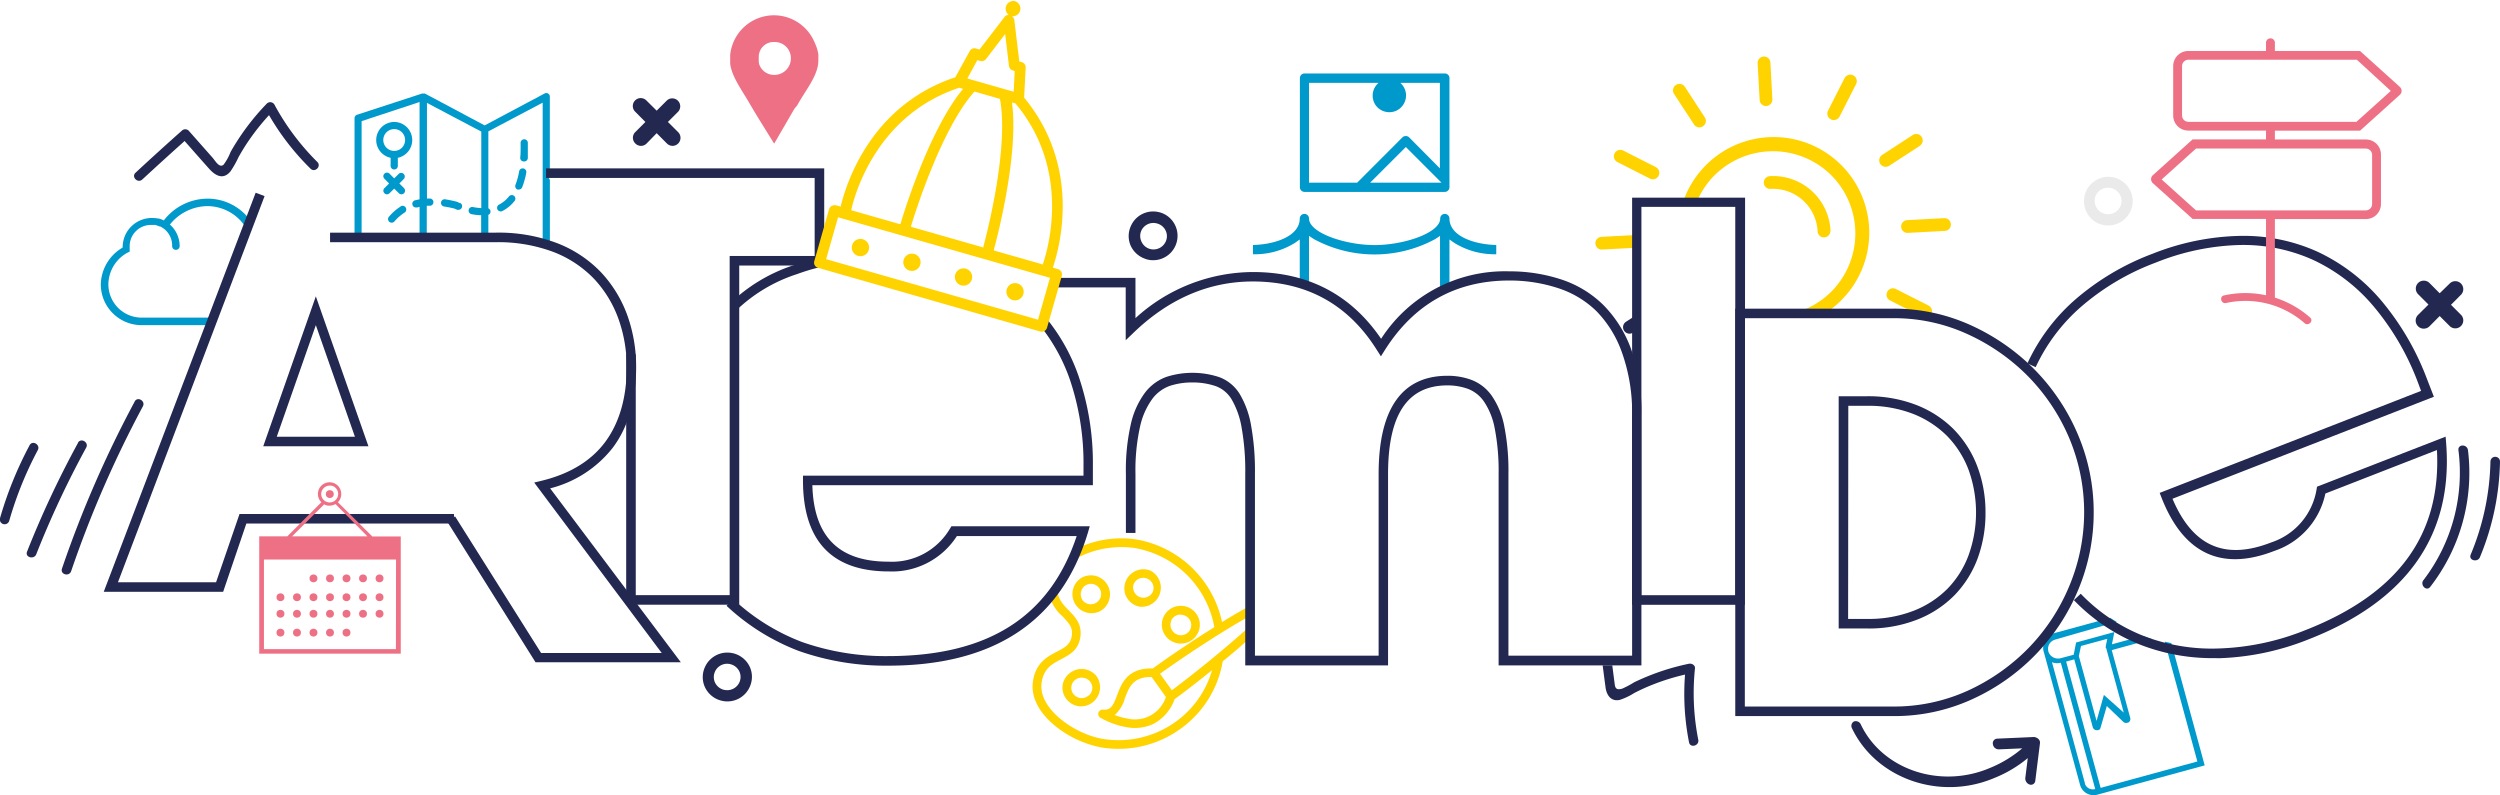 <svg xmlns="http://www.w3.org/2000/svg" viewBox="0 0 392.13 124.73"><defs><style>.cls-1{fill:#ffd300;}.cls-2{fill:#09c;}.cls-3{fill:#ee7085;}.cls-4{fill:#222850;}.cls-5{fill:#eaeaeb;}</style></defs><g id="Layer_2" data-name="Layer 2"><g id="Livello_1" data-name="Livello 1"><path class="cls-1" d="M171.86,105.9a3.08,3.08,0,0,0-1.73-.93,3,3,0,0,0-2.48.73,2.89,2.89,0,0,0-1,2,2.93,2.93,0,0,0,.78,2.14,3,3,0,0,0,1.73.93,3,3,0,0,0,2.67-4.92Zm-1.11,3.18a1.61,1.61,0,0,1-1.35.4,1.65,1.65,0,0,1-.94-.51,1.6,1.6,0,0,1-.42-1.16,1.57,1.57,0,0,1,.52-1.1,1.63,1.63,0,0,1,1.35-.4,1.65,1.65,0,0,1,1,.51,1.58,1.58,0,0,1-.11,2.26Z"/><path class="cls-1" d="M184.75,100.91a3,3,0,0,0,3.09-1.52,2.89,2.89,0,0,0,.23-2.25,3,3,0,0,0-2.39-2.08,3,3,0,0,0-1.32.09,2.95,2.95,0,0,0-2,3.68A3,3,0,0,0,184.75,100.91Zm-1-3.68a1.62,1.62,0,0,1,1-.78,1.64,1.64,0,0,1,.73,0,1.66,1.66,0,0,1,1.3,1.13,1.62,1.62,0,0,1-.12,1.22,1.64,1.64,0,0,1-1.68.82,1.64,1.64,0,0,1-1.31-1.13A1.59,1.59,0,0,1,183.78,97.23Z"/><path class="cls-1" d="M178.21,95a2.88,2.88,0,0,0,.64.17,3,3,0,0,0,1.58-5.67,3.69,3.69,0,0,0-.65-.18,3,3,0,0,0-3.21,4.08A3,3,0,0,0,178.21,95Zm-.4-3.35a1.62,1.62,0,0,1,1.76-1,2,2,0,0,1,.35.1,1.62,1.62,0,0,1,.89.87,1.57,1.57,0,0,1,0,1.22,1.62,1.62,0,0,1-3-1.2Z"/><path class="cls-1" d="M172.61,95.83A3,3,0,0,0,174,94a2.9,2.9,0,0,0-.29-2.25,3,3,0,0,0-2.12-1.47,3,3,0,0,0-1.94.34,3,3,0,0,0,1,5.51A3,3,0,0,0,172.61,95.83ZM169.73,94a1.58,1.58,0,0,1-.15-1.22,1.55,1.55,0,0,1,.76-1,1.61,1.61,0,0,1,1-.19,1.64,1.64,0,0,1,1.17.8,1.6,1.6,0,0,1-.61,2.18,1.63,1.63,0,0,1-2.22-.61Z"/><path class="cls-2" d="M226.62,11.52h-22a.73.73,0,0,0-.73.73V29.38a.73.73,0,0,0,.73.72h22a.73.73,0,0,0,.73-.72V12.25A.73.73,0,0,0,226.62,11.52Zm-21.3,17.13V13h10.89l-.16.17a2.62,2.62,0,0,0,0,3.66,2.65,2.65,0,0,0,1.86.77h0a2.58,2.58,0,0,0,1.86-.77,2.62,2.62,0,0,0,.05-3.66l-.16-.17h6.19V26.41l-.17-.17L221,21.52a.78.78,0,0,0-1,0l-7.12,7.13Zm9.59,0,.17-.17,5.43-5.42.07.07,5.52,5.52Z"/><path class="cls-2" d="M61.83,19.13a2.84,2.84,0,0,0-.56,5.62v1.19a.57.57,0,1,0,1.13,0V24.75a2.84,2.84,0,0,0-.57-5.62Zm0,4.54A1.71,1.71,0,1,1,63.54,22,1.7,1.7,0,0,1,61.83,23.67Z"/><path class="cls-2" d="M81.17,29.73a.78.78,0,0,0,.21,0,.57.57,0,0,0,.53-.37,12.54,12.54,0,0,0,.64-2.28.57.57,0,0,0-.46-.66.57.57,0,0,0-.66.45A11.16,11.16,0,0,1,80.85,29,.58.58,0,0,0,81.17,29.73Z"/><path class="cls-2" d="M62.86,32.38A8,8,0,0,0,61,34a.57.57,0,0,0,.07.8.58.58,0,0,0,.37.13.57.57,0,0,0,.43-.2,7,7,0,0,1,1.57-1.37.57.57,0,0,0-.6-1Z"/><path class="cls-2" d="M78.54,33.16a.46.46,0,0,0,.25-.06,5.69,5.69,0,0,0,1.92-1.58.57.57,0,0,0-.08-.8.58.58,0,0,0-.8.09,4.73,4.73,0,0,1-1.55,1.28.58.58,0,0,0-.25.77A.57.57,0,0,0,78.54,33.16Z"/><path class="cls-2" d="M72.15,31.86l-.41-.18-.12-.05c-.61-.15-1.22-.28-1.8-.37a.56.56,0,0,0-.64.48.57.57,0,0,0,.47.65c.53.08,1.08.19,1.64.33l.42.19a.57.57,0,0,0,.22,0,.57.57,0,0,0,.22-1.09Z"/><path class="cls-2" d="M82.22,25.33h0a.57.57,0,0,0,.57-.53c0-.54,0-1.12,0-1.71,0-.2,0-.4,0-.6a.57.57,0,1,0-1.13,0c0,.19,0,.39,0,.58,0,.57,0,1.12-.06,1.64A.57.57,0,0,0,82.22,25.33Z"/><path class="cls-2" d="M60.3,30.31a.56.56,0,0,0,.4.17.58.58,0,0,0,.4-.17l.73-.73.74.73a.56.56,0,0,0,.4.17.58.58,0,0,0,.4-.17.57.57,0,0,0,0-.8l-.73-.73.73-.74a.57.57,0,0,0-.8-.8l-.74.74-.73-.74a.57.57,0,0,0-.8,0,.55.55,0,0,0,0,.8l.73.74-.73.73A.55.55,0,0,0,60.3,30.31Z"/><path class="cls-1" d="M288.54,18.28l2.59-5.09a1,1,0,0,0-1.81-.93l-2.59,5.1a1,1,0,0,0,1.81.92Z"/><path class="cls-1" d="M306,35.22a1,1,0,0,0-1-1h-.15l-5.71.31a1,1,0,1,0,.12,2l5.7-.31A1,1,0,0,0,306,35.22Z"/><path class="cls-1" d="M296.33,26l4.79-3.12a1,1,0,0,0-1.11-1.7l-4.79,3.12a1,1,0,0,0,1.11,1.7Z"/><path class="cls-1" d="M287.12,36.32a.75.75,0,0,0,0-.15,9,9,0,0,0-9.52-8.54,1,1,0,0,0,.11,2,7,7,0,0,1,7.38,6.61h0a1,1,0,1,0,2,0Z"/><path class="cls-1" d="M278,15.67a.76.76,0,0,0,0-.15l-.31-5.71a1,1,0,0,0-2,.11l.31,5.71a1,1,0,0,0,1,1A1,1,0,0,0,278,15.67Z"/><path class="cls-1" d="M302.93,49.29a1,1,0,0,0-.45-1.37l-5.09-2.58a1,1,0,0,0-1.37.43h0a1,1,0,0,0,.44,1.36h0l5.1,2.59A1,1,0,0,0,302.93,49.29Z"/><path class="cls-1" d="M260.15,27.57a1,1,0,0,0-.44-1.36l-5.09-2.59a1,1,0,1,0-.93,1.8l5.1,2.59A1,1,0,0,0,260.15,27.57Z"/><path class="cls-1" d="M267.11,19.81a1,1,0,0,0,.29-1.4l-3.12-4.79a1,1,0,1,0-1.7,1.12l3.13,4.78A1,1,0,0,0,267.11,19.81Z"/><path class="cls-3" d="M128.09,7.43a7.92,7.92,0,0,0-.33-.8,6.9,6.9,0,0,0-13.23,2v.86s0,.36,0,.52c.25,2,1.84,4.14,3,6.14s2.59,4.27,3.9,6.38l2.39-4.12c.22-.4.47-.79.68-1.17s.42-.5.55-.73c1.27-2.33,3.31-4.67,3.31-7v-1A8.49,8.49,0,0,0,128.09,7.43Zm-6.65,4.32a2.46,2.46,0,0,1-2.36-1.68,2.49,2.49,0,0,1-.07-.63V8.89a2.34,2.34,0,0,1,2.5-2.3,2.53,2.53,0,0,1,2.54,2.58A2.59,2.59,0,0,1,121.44,11.75Z"/><path class="cls-2" d="M339.54,100.64l5.12,18.8-15.17,4.14-5.41-19.81,1.27-.35,2.9,10.63a.64.64,0,0,0,.62.48l.18,0h0l.06,0a.41.41,0,0,0,.11-.07l.06,0,.09-.09,0,0a.51.51,0,0,0,.09-.18l1-3.45,2.58,2.48a.65.65,0,0,0,.74.11l.05,0a.64.64,0,0,0,.3-.73l-2.9-10.63,6.33-1.73c-.48-.15-1-.33-1.44-.51l-4.86,1.33.38-1.92-6,1.64-.38,1.92-2,.53a1.59,1.59,0,0,1-1.92-.9,1.53,1.53,0,0,1,.06-1.24,1.56,1.56,0,0,1,1-.78L332,97.54c-.34-.2-.67-.41-1-.63l-8.76,2.39a2.42,2.42,0,0,0-1.51,1.24,2.38,2.38,0,0,0-.1,1.92h0l5.63,20.64a2.2,2.2,0,0,0,2.7,1.55l16.85-4.6-5.23-19.18Zm-13.13.68,4.12-1.12-.24,1.19h0l0,.13v0l0,.11.06,0,0,0,2.77,10.15L330,109l-1.15,4.08-2.78-10.18Zm.62,21.55-5.17-19a2.16,2.16,0,0,0,1.38.08l5.4,19.81A1.32,1.32,0,0,1,327,122.87Z"/><path class="cls-4" d="M256.16,52.17h0l.54-.35V49.39l-1.66,1.08a1,1,0,0,0,1.11,1.7Z"/><path class="cls-1" d="M251.2,39.14h.15l5.36-.29v-2l-5.47.3a1,1,0,0,0,0,2Z"/><path class="cls-1" d="M265.92,32.29A12.67,12.67,0,0,1,268.45,28a13,13,0,0,1,18.27-1h0a12.92,12.92,0,0,1-13.77,21.47v1.24h12.35A15,15,0,1,0,263.8,32.29Z"/><path class="cls-2" d="M227.35,44.78V37.56l.78.55a12,12,0,0,0,6.56,1.77V38.43c-3.56-.09-7.34-1.43-7.34-4.16a.73.73,0,0,0-.73-.72.72.72,0,0,0-.72.72c0,2.25-5.66,4.17-10.29,4.17s-10.29-1.92-10.29-4.17a.72.72,0,0,0-.72-.72.73.73,0,0,0-.73.72c0,2.73-3.78,4.07-7.34,4.16v1.45a11.93,11.93,0,0,0,6.56-1.77l.78-.55v6.58c.54.16,1,.32,1.45.48V37l.78.51a20,20,0,0,0,19,0l.77-.51v8.47C226.39,45.19,226.88,45,227.35,44.78Z"/><path class="cls-1" d="M196.07,98.2c-.65.59-1.39,1.25-2.26,2-3.17,2.75-6.95,5.79-10,8.07l-.34-.48-1.52-2.11c2.79-2,6.33-4.37,9.6-6.41l1.13-.69c1.37-.84,2.5-1.49,3.43-2V95c-1.06.57-2.36,1.31-4,2.31l-.43.26a16.66,16.66,0,0,0-13.72-13h0a16.21,16.21,0,0,0-8,1,11.18,11.18,0,0,0-1.26.57c-.34.82-.7,1.6-1.1,2.36a10.19,10.19,0,0,1,2.85-1.67,15.17,15.17,0,0,1,7.33-.9h0a15.32,15.32,0,0,1,12.69,12.44c-3.31,2.07-6.93,4.5-9.65,6.48-4-.12-4.93,2.39-5.62,4.24-.59,1.57-.93,2.32-2.2,2.22a.68.68,0,0,0-.41,1.26,12.65,12.65,0,0,0,4.11,1.49h0a6.9,6.9,0,0,0,4.16-.49,7,7,0,0,0,3.38-3.9c1.78-1.31,3.83-2.9,5.87-4.55a15,15,0,0,1-5.72,8.1,15.31,15.31,0,0,1-11.39,2.68h0c-4.33-.7-10.27-4.73-9.61-8.88.35-2.21,1.65-2.88,3-3.59s2.74-1.42,3.06-3.47-.82-3.21-1.83-4.24-2.08-2.14-1.75-4.31c-.42.61-.87,1.2-1.34,1.77a6.66,6.66,0,0,0,2.12,3.49c.94,1,1.68,1.71,1.46,3.08s-1.16,1.85-2.34,2.47c-1.46.76-3.28,1.7-3.74,4.58-.38,2.39.83,4.87,3.4,7a16.44,16.44,0,0,0,7.33,3.44h0a16.62,16.62,0,0,0,12.4-2.92,16.35,16.35,0,0,0,6.63-10.59c1.23-1,2.43-2,3.53-3l.78-.69Zm-19.22,14.51h0a9.86,9.86,0,0,1-2-.56,5.48,5.48,0,0,0,1.58-2.59c.66-1.76,1.28-3.42,4.2-3.37l2.24,3.13A5.11,5.11,0,0,1,176.85,112.71Z"/><path class="cls-2" d="M56.72,37V19l9.09-3V31.26l-.72.16a.57.57,0,0,0-.4.69.55.55,0,0,0,.54.43l.15,0c.14,0,.29-.06.43-.09V37h1.13V32.27l.55,0a.57.57,0,0,0,0-1.13h0l-.52,0v-15l8.52,4.5v12a9.25,9.25,0,0,1-1.25-.15A.57.57,0,1,0,74,33.6a8.36,8.36,0,0,0,1.47.16V37h1.13V33.7a.57.57,0,0,0,.34-.55.58.58,0,0,0-.34-.47V20.6l8.52-4.5V37.94c.39.11.75.25,1.13.38V28.25L85.65,27h.59V15.15a.55.55,0,0,0-.27-.48.56.56,0,0,0-.56,0l-9.39,5-9.38-5h0l-.09,0h-.34L56,18a.58.58,0,0,0-.39.54V37Z"/><path class="cls-2" d="M39.24,34.54a8.29,8.29,0,0,0-6.67-3.38,8.7,8.7,0,0,0-6.87,3.41l0,0-.31-.13-.17-.07-.32-.1-.16,0-.35-.06h-.05l-.1,0a4.58,4.58,0,0,0-5,4.48v.14a6.85,6.85,0,0,0-3.43,5.82A6.4,6.4,0,0,0,22.16,51H33l.45-1.18H22.16A5.22,5.22,0,0,1,17,44.56,5.72,5.72,0,0,1,20,39.63l.34-.16V38.6a3.33,3.33,0,0,1,3.33-3.32l.43,0h.12c.13,0,.25,0,.37.09h.05l.4.15.1,0,.33.19A3.31,3.31,0,0,1,27,38.6a.58.58,0,0,0,.59.59.59.59,0,0,0,.59-.59,4.52,4.52,0,0,0-1.53-3.38,7.64,7.64,0,0,1,5.88-2.89,7.16,7.16,0,0,1,6.08,3.44l.11.17.51-1.35Z"/><circle class="cls-1" cx="134.96" cy="38.83" r="1.36"/><circle class="cls-1" cx="143.04" cy="41.14" r="1.36"/><circle class="cls-1" cx="151.13" cy="43.45" r="1.36"/><circle class="cls-1" cx="159.21" cy="45.76" r="1.36"/><path class="cls-4" d="M347.22,103.23a31.26,31.26,0,0,1-11.65-2.16,29.55,29.55,0,0,1-10.28-6.94l1.08-1a27.89,27.89,0,0,0,9.76,6.58,29.69,29.69,0,0,0,12,2,39.61,39.61,0,0,0,13.37-2.83c14.64-5.7,21.43-15,20.74-28.29l-17.5,6.82a12.1,12.1,0,0,1-8,9c-8.32,3.24-14.28.42-17.72-8.4l-.27-.7,41-16L379.26,60a40.84,40.84,0,0,0-7-12,27.74,27.74,0,0,0-9.46-7.24,26.63,26.63,0,0,0-11.52-2.33,37.78,37.78,0,0,0-13.15,2.76,38.35,38.35,0,0,0-11.71,6.93,28.43,28.43,0,0,0-7.12,9.47L318,57a29.94,29.94,0,0,1,7.49-10,40,40,0,0,1,12.17-7.21A39.27,39.27,0,0,1,351.3,37a28.21,28.21,0,0,1,12.16,2.46,29.38,29.38,0,0,1,10,7.63,42.14,42.14,0,0,1,7.23,12.39l1.07,2.75-41,16c3.15,7.45,8.22,9.69,15.49,6.85a10.56,10.56,0,0,0,7.11-8.33l.07-.41,20.17-7.85.08,1c1.14,14.42-6.14,24.78-21.62,30.81a41.16,41.16,0,0,1-13.88,2.94Z"/><polygon class="cls-4" points="115.95 94.85 98.22 94.85 98.22 55.57 99.72 55.57 99.72 93.35 114.45 93.35 114.45 40.15 127.78 40.15 127.78 27.91 85.65 27.91 85.65 26.41 129.28 26.41 129.28 41.65 115.95 41.65 115.95 94.85"/><path class="cls-4" d="M273.68,94.86H256V31h17.72Zm-16.22-1.5h14.72V32.45H257.46Z"/><path class="cls-4" d="M296.94,112.32H272.18V48.41h24.76a29.19,29.19,0,0,1,12.27,2.64,33.57,33.57,0,0,1,10,7,32.76,32.76,0,0,1,6.74,10.17,31,31,0,0,1,2.45,12.16A31.35,31.35,0,0,1,326,92.45a32.6,32.6,0,0,1-16.69,17.24A29.34,29.34,0,0,1,296.94,112.32Zm-23.26-1.5h23.26a27.94,27.94,0,0,0,11.72-2.49,31.72,31.72,0,0,0,9.55-6.72,31,31,0,0,0,6.38-9.73,30,30,0,0,0,0-23.1,31.28,31.28,0,0,0-6.43-9.7,31.93,31.93,0,0,0-9.55-6.67,27.6,27.6,0,0,0-11.64-2.5H273.68Zm19.2-12.24H288.4V62.15h4.48a20.85,20.85,0,0,1,7.72,1.38,17,17,0,0,1,5.85,3.81,16.87,16.87,0,0,1,3.69,5.8,20.28,20.28,0,0,1,1.29,7.22,20.51,20.51,0,0,1-1.25,7.27,16.57,16.57,0,0,1-3.64,5.76,16.8,16.8,0,0,1-5.85,3.81A20.83,20.83,0,0,1,292.88,98.58Zm-3-1.5h3a19.5,19.5,0,0,0,7.25-1.27,15.38,15.38,0,0,0,5.34-3.47,15,15,0,0,0,3.3-5.24,19.75,19.75,0,0,0,0-13.42,15.48,15.48,0,0,0-3.36-5.29,15.68,15.68,0,0,0-5.33-3.47,19.4,19.4,0,0,0-7.17-1.27h-3Z"/><path class="cls-4" d="M35,92.83H16.27L40.1,30.23l1.4.53-23,60.57H33.89l3.68-10.71,33.64,0v1.5l-32.57,0ZM57.79,70H41.29l8.25-23.52Zm-14.38-1.5H55.67L49.54,51Z"/><path class="cls-4" d="M106.79,103.88H84L70.11,81.75,71.38,81l13.49,21.42h18.92l-20-26.73,1.11-.27c4.41-1.06,7.79-3.1,10-6.06s3.4-6.93,3.4-11.75A22.41,22.41,0,0,0,97,50a18.15,18.15,0,0,0-3.78-6.22,17.6,17.6,0,0,0-6.34-4.23,24.57,24.57,0,0,0-9.11-1.56h-26v-1.5h26a25.87,25.87,0,0,1,9.67,1.67,19,19,0,0,1,6.88,4.6,19.7,19.7,0,0,1,4.09,6.73,23.88,23.88,0,0,1,1.37,8.13c0,5.15-1.25,9.41-3.7,12.65a18.1,18.1,0,0,1-9.79,6.33Z"/><path class="cls-4" d="M125,43a32.84,32.84,0,0,1,5.64-1.52l-2-.58.17-.57a33.55,33.55,0,0,0-4.3,1.26,25.91,25.91,0,0,0-10,6l1,1.07A24.68,24.68,0,0,1,125,43Z"/><path class="cls-4" d="M171.42,73.17A42.22,42.22,0,0,0,169.18,59a29.53,29.53,0,0,0-5.74-9.88L163,50.71l-.2-.05a28.43,28.43,0,0,1,5,8.84,41.06,41.06,0,0,1,2.15,13.67v1.44h-44v.75c0,9.47,4.52,14.27,13.45,14.27a12.08,12.08,0,0,0,10.69-5.55h18.79c-4.2,12.67-13.89,18.83-29.59,18.83a39.48,39.48,0,0,1-13.49-2.21,32.93,32.93,0,0,1-10.84-6.78l-1,1.1a34.48,34.48,0,0,0,11.35,7.09,41,41,0,0,0,14,2.3c16.61,0,27.16-7,31.33-20.86l.29-1H149.23l-.22.36a10.57,10.57,0,0,1-9.65,5.19c-7.81,0-11.72-3.94-11.94-12h44Z"/><path class="cls-4" d="M255.86,54.81a19.11,19.11,0,0,0-4.4-7,16.93,16.93,0,0,0-6.64-4,25.9,25.9,0,0,0-8.09-1.25,23.09,23.09,0,0,0-20.1,10.58c-4.73-6.94-11.48-10.47-20.1-10.47A27.47,27.47,0,0,0,178.1,49.9V43.58H165l-.43,1.5h12v8.29l1.27-1.22c5.53-5.31,11.81-8,18.66-8,8.46,0,15,3.62,19.46,10.74l.64,1,.63-1C221.79,47.69,228.34,44,236.73,44a24.41,24.41,0,0,1,7.62,1.18,15.41,15.41,0,0,1,6.06,3.63,17.7,17.7,0,0,1,4,6.49A28,28,0,0,1,256,65.12v37.72h-19.4V74.36a35.88,35.88,0,0,0-.66-7.55,12.51,12.51,0,0,0-2-4.8,6.92,6.92,0,0,0-3.18-2.44,10.79,10.79,0,0,0-3.71-.63c-7.17,0-10.81,5.19-10.81,15.42v28.48h-19.4V74.36a39.89,39.89,0,0,0-.6-7.59,14.42,14.42,0,0,0-1.77-4.94,6.38,6.38,0,0,0-3.21-2.67A13.38,13.38,0,0,0,183,59.1a7.39,7.39,0,0,0-3.41,2.5,13,13,0,0,0-2.21,4.9,32.44,32.44,0,0,0-.78,7.86v9.23h1.5V74.36a31.53,31.53,0,0,1,.73-7.49,11.54,11.54,0,0,1,1.94-4.34,5.92,5.92,0,0,1,2.71-2,11,11,0,0,1,3.46-.54,11.13,11.13,0,0,1,3.79.59,4.86,4.86,0,0,1,2.45,2.06,13.07,13.07,0,0,1,1.57,4.43,38.54,38.54,0,0,1,.57,7.3v30h22.4v-30c0-9.36,3.05-13.92,9.31-13.92a9.36,9.36,0,0,1,3.21.54,5.38,5.38,0,0,1,2.48,1.93,11.09,11.09,0,0,1,1.72,4.22,34.94,34.94,0,0,1,.62,7.23v30h22.4V65.12A29.62,29.62,0,0,0,255.86,54.81Z"/><path class="cls-1" d="M164.22,51.44l2.34-8.21a.85.85,0,0,0-.58-1l-.8-.23,0-.15c1.18-3.51,4.31-15.8-4.54-26.54l0,0v-.06l.24-4.64a.84.84,0,0,0-.61-.86l-.4-.11v-.1l-.77-6.38a.87.87,0,0,0-.18-.42l-.16-.2.25,0a1.21,1.21,0,0,0,1-.86,1.18,1.18,0,0,0-.11-.92,1.16,1.16,0,0,0-.72-.58A1.21,1.21,0,0,0,158,2.12l.2.17-.24.09a.83.83,0,0,0-.39.27l-3.93,5.12-.54-.16a.84.84,0,0,0-1,.41l-2.27,4.12-.05,0c-13.19,4.43-17,16.53-17.89,20.13l0,.15-.8-.23a.85.85,0,0,0-.23,0,.87.87,0,0,0-.82.62L127.71,41a.84.84,0,0,0,.58,1l34.88,10a.85.85,0,0,0,1.05-.58Zm-4.9-35.16C168,26.7,164.4,39,163.6,41.35l0,.14-7.7-2.2,0-.15c.65-2.41,3.84-14.83,2.86-22.84l0-.23.57.17Zm-5.07,22.39,0,.15-11.34-3.24,0-.15c.76-2.51,4.84-15.3,9.88-21l.07-.07,4,1.16,0,.09C158.22,23.11,154.93,36.13,154.25,38.67ZM153.3,9.43l.45.13a.87.87,0,0,0,.91-.3l3-3.92.6,5a.86.86,0,0,0,.61.72l.29.08L159,14.39l-7.27-2.08ZM133.56,32.77c.56-2.43,4-14.74,16.88-19l.05,0,.57.17-.14.17C145.86,20.34,142,32.58,141.28,35l-.05.14-.14,0-7.56-2.16Zm29.26,17.38-33.24-9.5,1.87-6.57,33.24,9.5Z"/><circle class="cls-3" cx="49.17" cy="90.72" r="0.62"/><circle class="cls-3" cx="51.76" cy="90.72" r="0.62"/><circle class="cls-3" cx="54.35" cy="90.72" r="0.62"/><circle class="cls-3" cx="56.94" cy="90.72" r="0.62"/><circle class="cls-3" cx="59.53" cy="90.72" r="0.62"/><circle class="cls-3" cx="43.99" cy="93.68" r="0.62"/><circle class="cls-3" cx="46.58" cy="93.68" r="0.62"/><circle class="cls-3" cx="49.17" cy="93.68" r="0.62"/><circle class="cls-3" cx="51.76" cy="93.68" r="0.62"/><circle class="cls-3" cx="54.35" cy="93.68" r="0.62"/><circle class="cls-3" cx="56.94" cy="93.68" r="0.62"/><circle class="cls-3" cx="59.53" cy="93.68" r="0.62"/><circle class="cls-3" cx="43.99" cy="96.27" r="0.62"/><circle class="cls-3" cx="46.58" cy="96.27" r="0.62"/><circle class="cls-3" cx="49.17" cy="96.27" r="0.62"/><circle class="cls-3" cx="51.76" cy="96.27" r="0.62"/><circle class="cls-3" cx="54.35" cy="96.27" r="0.62"/><circle class="cls-3" cx="56.94" cy="96.27" r="0.62"/><circle class="cls-3" cx="59.53" cy="96.27" r="0.62"/><circle class="cls-3" cx="43.99" cy="99.23" r="0.62"/><circle class="cls-3" cx="46.58" cy="99.23" r="0.62"/><circle class="cls-3" cx="49.17" cy="99.23" r="0.62"/><circle class="cls-3" cx="51.76" cy="99.23" r="0.62"/><circle class="cls-3" cx="54.35" cy="99.23" r="0.62"/><circle class="cls-3" cx="51.73" cy="77.5" r="0.62"/><path class="cls-3" d="M58.4,84.15,53,78.78a1.81,1.81,0,0,0,.5-1,1.83,1.83,0,1,0-3.09,1l-5.34,5.34H40.66v18.41h22.2V84.15Zm-8-6.87a1.34,1.34,0,0,1,1.31-1.11.9.9,0,0,1,.23,0,1.33,1.33,0,1,1-1.54,1.09Zm.44,1.83a2,2,0,0,0,.57.2,1.53,1.53,0,0,0,.3,0,1.78,1.78,0,0,0,.91-.25l5,5.06H45.82Zm11.26,22.71H41.4V87.76H62.12Z"/><path class="cls-3" d="M370.18,20.5l6.23-5.62a.85.85,0,0,0,.29-.62.88.88,0,0,0-.28-.63L370.18,8H356.82V6.63a.7.7,0,0,0-1.39,0V8h-12.2a2.36,2.36,0,0,0-2.36,2.35v7.77a2.36,2.36,0,0,0,2.36,2.36h12.2v1.38H343.92l-6.24,5.62a.86.86,0,0,0-.28.62.88.88,0,0,0,.28.63l6.24,5.61h11.51V46.84a.7.7,0,0,0,1.39,0V34.36H371.1A2.36,2.36,0,0,0,373.46,32V24.24a2.36,2.36,0,0,0-2.36-2.36H356.82V20.5Zm1.89,3.74V32a1,1,0,0,1-1,1H344.45l-5.39-4.85,5.39-4.85H371.1A1,1,0,0,1,372.07,24.24Zm-29.81-6.1V10.37a1,1,0,0,1,1-1h26.42L375,14.26l-5.39,4.85H343.23A1,1,0,0,1,342.26,18.14Z"/><path class="cls-3" d="M349.16,47.53a14.08,14.08,0,0,1,12.32,3.16c.59.53,1.47-.35.87-.88a15.38,15.38,0,0,0-13.52-3.47c-.77.17-.45,1.36.33,1.19Z"/><path class="cls-5" d="M329.2,35.08a4,4,0,0,0,.84.23A3.84,3.84,0,0,0,334.22,33a3.77,3.77,0,0,0,0-2.93A3.84,3.84,0,0,0,332.07,28a3.54,3.54,0,0,0-.83-.23,3.83,3.83,0,0,0-2,7.33Zm-.51-4.33A2.09,2.09,0,0,1,331,29.48a2.42,2.42,0,0,1,.46.13,2.1,2.1,0,0,1,1.15,1.12,2.06,2.06,0,0,1,0,1.58,2.12,2.12,0,0,1-2.28,1.27,2.32,2.32,0,0,1-.45-.13,2,2,0,0,1-1.15-1.12A2,2,0,0,1,328.69,30.75Z"/><path class="cls-4" d="M112.64,109.74a4.87,4.87,0,0,0,.83.23,3.84,3.84,0,0,0,4.18-2.35,3.79,3.79,0,0,0,0-2.92,3.87,3.87,0,0,0-2.11-2.06,3.62,3.62,0,0,0-.84-.23,3.84,3.84,0,0,0-4.18,2.34,3.79,3.79,0,0,0,0,2.92A3.88,3.88,0,0,0,112.64,109.74Zm-.52-4.33a2.09,2.09,0,0,1,2.27-1.27,2.42,2.42,0,0,1,.46.13,2.1,2.1,0,0,1,1.15,1.12,2.06,2.06,0,0,1,0,1.58,2.1,2.1,0,0,1-2.27,1.26,1.83,1.83,0,0,1-.46-.12,2.1,2.1,0,0,1-1.15-1.12A2.06,2.06,0,0,1,112.12,105.41Z"/><path class="cls-4" d="M179.51,40.55a3.54,3.54,0,0,0,.83.23,3.83,3.83,0,0,0,2-7.33,4,4,0,0,0-.84-.23,3.81,3.81,0,0,0-4.17,2.35,3.75,3.75,0,0,0,0,2.92A3.86,3.86,0,0,0,179.51,40.55ZM179,36.22A2.09,2.09,0,0,1,181.26,35a2.42,2.42,0,0,1,.46.13,2.07,2.07,0,0,1,1.15,1.12,2,2,0,0,1,0,1.58,2.1,2.1,0,0,1-2.27,1.27,2.42,2.42,0,0,1-.46-.13A2.1,2.1,0,0,1,179,37.8,2.06,2.06,0,0,1,179,36.22Z"/><path class="cls-4" d="M99.66,22.51a1.23,1.23,0,0,0,1.76,0L103,20.89l1.61,1.62a1.29,1.29,0,0,0,.89.37,1.26,1.26,0,0,0,.88-2.14l-1.62-1.61,1.62-1.62a1.25,1.25,0,0,0-1.77-1.76L103,17.36l-1.62-1.61a1.24,1.24,0,1,0-1.76,1.76l1.61,1.62-1.61,1.61A1.25,1.25,0,0,0,99.66,22.51Z"/><path class="cls-4" d="M379.29,51.19a1.24,1.24,0,0,0,.88.36,1.28,1.28,0,0,0,.89-.36l1.61-1.62,1.62,1.62a1.25,1.25,0,0,0,1.76-1.77l-1.61-1.61,1.61-1.62a1.25,1.25,0,0,0-1.76-1.77L382.67,46l-1.61-1.62a1.27,1.27,0,0,0-1.77,0,1.25,1.25,0,0,0,0,1.77l1.62,1.62-1.62,1.61A1.25,1.25,0,0,0,379.29,51.19Z"/><path class="cls-4" d="M319.05,115.6l-5.82.26a.72.72,0,0,0-.64.88.93.93,0,0,0,.91.8l3.69-.16a18.62,18.62,0,0,1-5.1,3.09c-7.79,3.3-16.84.24-20.21-6.82a.86.86,0,0,0-1.07-.49l-.11.06a.81.81,0,0,0-.22,1c3.78,7.93,13.8,11.43,22.33,7.81a19.62,19.62,0,0,0,5.25-3.12l-.39,3.15a1,1,0,0,0,.69,1,.68.68,0,0,0,.88-.6l.73-5.85v0a1.23,1.23,0,0,0,0-.27,0,0,0,0,0,0,0,1.17,1.17,0,0,0-.09-.24l0,0a.18.18,0,0,0-.05-.07.77.77,0,0,0-.15-.16l-.07-.06a1.26,1.26,0,0,0-.26-.13h0A.91.91,0,0,0,319.05,115.6Z"/><path class="cls-4" d="M21.12,63A174,174,0,0,0,9.72,89.19c-.31.92,1.13,1.31,1.44.4A172.73,172.73,0,0,1,22.41,63.74c.46-.85-.84-1.61-1.29-.76Z"/><path class="cls-4" d="M12.24,69.46a153.08,153.08,0,0,0-8,17.07c-.35.9,1.1,1.29,1.45.4a149.53,149.53,0,0,1,7.83-16.72c.46-.84-.84-1.6-1.3-.75Z"/><path class="cls-4" d="M4.64,69.84A59,59,0,0,0,0,81.28a.75.75,0,0,0,1.45.4A56.78,56.78,0,0,1,5.93,70.6c.45-.85-.84-1.61-1.29-.76Z"/><path class="cls-4" d="M22.28,28.19q3.6-3.33,7.27-6.6H28.49c1.45,1.64,2.89,3.29,4.35,4.92,1,1.1,2.21,1.72,3.32.36a14.94,14.94,0,0,0,1.26-2.24c.49-.86,1-1.71,1.56-2.52a35.75,35.75,0,0,1,3.9-4.77l-1.17-.15a39.37,39.37,0,0,0,7,9.27c.69.68,1.75-.38,1.06-1.06a38.26,38.26,0,0,1-6.73-9,.76.76,0,0,0-1.18-.16,37.37,37.37,0,0,0-5.69,7.59,8.25,8.25,0,0,1-1.1,2c-.67.59-1.3-.62-1.75-1.12l-3.73-4.22a.77.77,0,0,0-1.06,0q-3.68,3.27-7.27,6.6c-.71.66.35,1.72,1.06,1.06Z"/><path class="cls-4" d="M385.61,70.62A27.73,27.73,0,0,1,380.12,91c-.58.75.47,1.82,1.06,1.06a29.17,29.17,0,0,0,5.93-21.43c-.12-1-1.62-1-1.5,0Z"/><path class="cls-4" d="M390.63,72.42A39.94,39.94,0,0,1,387.53,87c-.37.89,1.08,1.28,1.45.4a41,41,0,0,0,3.15-15,.75.75,0,0,0-1.5,0Z"/><path class="cls-4" d="M265.86,104.83c.05-.51-.52-.81-.95-.72a37,37,0,0,0-8.59,2.91,14.63,14.63,0,0,1-1.88,1c-.65.18-1.06.13-1.16-.63L253.1,106l-.21-1.64h-1.51c.15,1.17.3,2.33.46,3.5s.85,2.22,2.22,1.92a10,10,0,0,0,2.26-1.07,30.31,30.31,0,0,1,2.9-1.32,34.73,34.73,0,0,1,5.08-1.58,39.1,39.1,0,0,0,.63,10.63c.19.94,1.63.54,1.45-.4A37.52,37.52,0,0,1,265.86,104.83Z"/></g></g></svg>